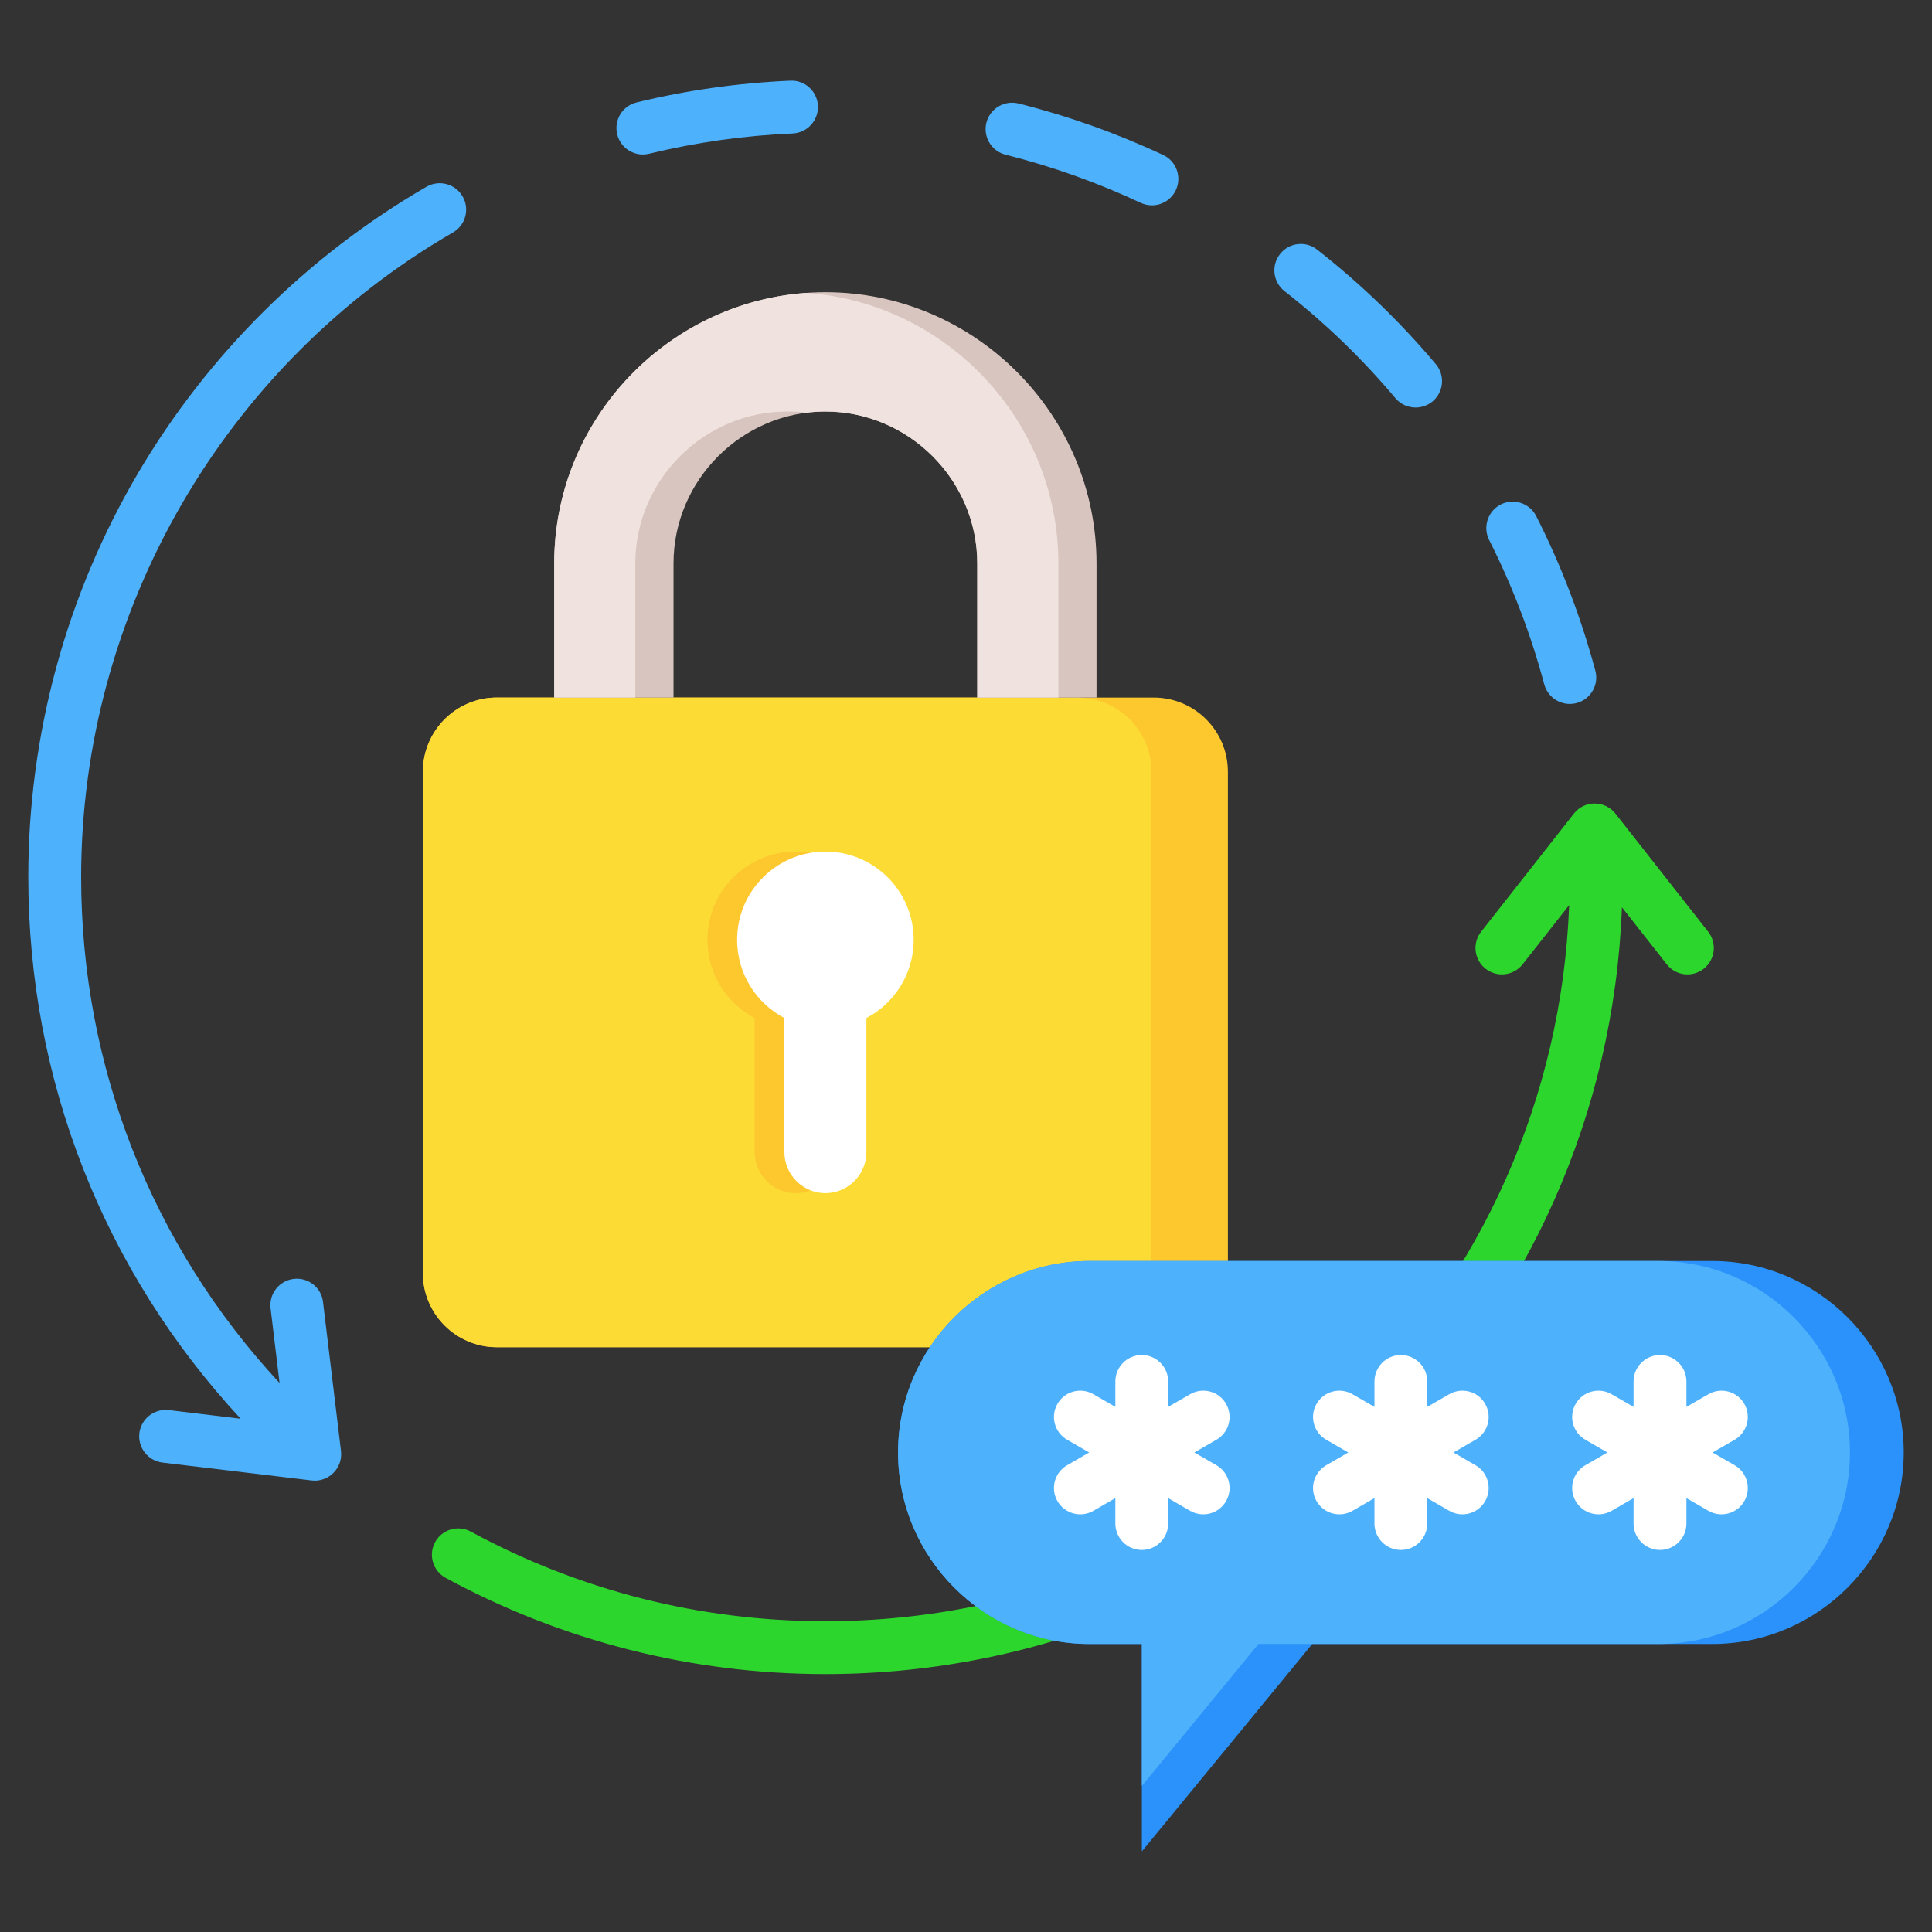 <svg xmlns="http://www.w3.org/2000/svg" width="36" height="36" viewBox="0 0 36 36" fill="none"><rect x="0" y="0" width="36" height="36" fill="#333333" stroke="none"/><path fill-rule="evenodd" clip-rule="evenodd" d="M8.304 29.401C8.066 29.271 7.978 28.973 8.108 28.735C8.237 28.498 8.535 28.41 8.773 28.539C9.767 29.079 10.838 29.501 11.965 29.787C13.056 30.063 14.2 30.209 15.38 30.209C19.21 30.209 22.677 28.657 25.187 26.148C27.581 23.753 29.104 20.486 29.239 16.865L28.372 17.968C28.204 18.182 27.895 18.219 27.682 18.051C27.468 17.883 27.431 17.574 27.599 17.361L29.328 15.16C29.528 14.905 29.914 14.913 30.107 15.168L31.829 17.361C31.997 17.574 31.96 17.883 31.747 18.051C31.533 18.219 31.224 18.182 31.057 17.968L30.222 16.906C30.077 20.783 28.446 24.28 25.883 26.844C23.195 29.531 19.482 31.194 15.38 31.194C14.121 31.194 12.897 31.037 11.727 30.74C10.523 30.436 9.375 29.982 8.304 29.401Z" fill="#2DD62D"></path><path d="M21.498 12.998H9.261C8.498 12.998 7.88 13.617 7.88 14.38V23.722C7.88 24.485 8.498 25.103 9.261 25.103H21.498C22.261 25.103 22.88 24.485 22.88 23.722V14.38C22.88 13.617 22.261 12.998 21.498 12.998Z" fill="#FDC72E"></path><path d="M20.075 12.998H9.261C8.498 12.998 7.88 13.617 7.88 14.38V23.722C7.88 24.485 8.498 25.103 9.261 25.103H20.075C20.837 25.103 21.456 24.485 21.456 23.722V14.38C21.456 13.617 20.837 12.998 20.075 12.998Z" fill="#FCDB35"></path><path fill-rule="evenodd" clip-rule="evenodd" d="M15.38 5.445C18.159 5.445 20.432 7.719 20.432 10.498V12.998H18.21V10.498C18.21 8.945 16.932 7.668 15.38 7.668C13.827 7.668 12.55 8.946 12.55 10.498V12.998H10.327V10.498C10.327 7.719 12.601 5.445 15.38 5.445Z" fill="#D9C5BF"></path><path fill-rule="evenodd" clip-rule="evenodd" d="M19.721 12.998H18.21V10.498C18.21 8.945 16.932 7.668 15.38 7.668C15.259 7.668 15.14 7.675 15.024 7.69C14.907 7.675 14.788 7.668 14.668 7.668C13.116 7.668 11.838 8.946 11.838 10.498V12.998H10.327V10.498C10.327 7.838 12.409 5.642 15.024 5.458C17.638 5.642 19.721 7.838 19.721 10.498V12.998Z" fill="#F0E3DF"></path><path fill-rule="evenodd" clip-rule="evenodd" d="M20.302 23.497H31.905C33.868 23.497 35.473 25.103 35.473 27.065C35.473 29.028 33.868 30.633 31.905 30.633H24.452L21.277 34.498V30.633H20.302C18.34 30.633 16.734 29.028 16.734 27.065C16.734 25.103 18.34 23.497 20.302 23.497Z" fill="#2A92FA"></path><path fill-rule="evenodd" clip-rule="evenodd" d="M20.302 23.497H30.903C32.866 23.497 34.471 25.103 34.471 27.065C34.471 29.028 32.866 30.633 30.903 30.633H23.45L21.277 33.278V30.633H20.302C18.34 30.633 16.734 29.028 16.734 27.065C16.734 25.103 18.34 23.497 20.302 23.497Z" fill="#4EB1FC"></path><path fill-rule="evenodd" clip-rule="evenodd" d="M30.439 25.742C30.439 25.47 30.66 25.249 30.931 25.249C31.203 25.249 31.424 25.47 31.424 25.742V26.215L31.834 25.979C32.068 25.844 32.368 25.924 32.503 26.159C32.637 26.394 32.556 26.693 32.322 26.828L31.912 27.065L32.322 27.302C32.556 27.437 32.637 27.736 32.503 27.971C32.368 28.206 32.068 28.287 31.834 28.152L31.424 27.915V28.389C31.424 28.66 31.203 28.881 30.931 28.881C30.66 28.881 30.439 28.66 30.439 28.389V27.915L30.029 28.152C29.795 28.287 29.495 28.206 29.36 27.971C29.225 27.736 29.306 27.437 29.541 27.302L29.951 27.065L29.541 26.828C29.306 26.693 29.225 26.394 29.36 26.159C29.495 25.924 29.795 25.844 30.029 25.979L30.439 26.215V25.742Z" fill="white"></path><path fill-rule="evenodd" clip-rule="evenodd" d="M14.826 15.868C15.735 15.868 16.471 16.604 16.471 17.513C16.471 18.145 16.114 18.694 15.59 18.97V21.469C15.59 21.889 15.246 22.233 14.826 22.233C14.406 22.233 14.062 21.889 14.062 21.469V18.97C13.539 18.694 13.182 18.145 13.182 17.513C13.182 16.604 13.918 15.868 14.826 15.868Z" fill="#FDC72E"></path><path fill-rule="evenodd" clip-rule="evenodd" d="M15.38 15.868C16.288 15.868 17.025 16.604 17.025 17.513C17.025 18.145 16.668 18.694 16.144 18.97V21.469C16.144 21.889 15.8 22.233 15.38 22.233C14.96 22.233 14.616 21.889 14.616 21.469V18.97C14.092 18.694 13.735 18.145 13.735 17.513C13.735 16.604 14.472 15.868 15.38 15.868Z" fill="white"></path><path fill-rule="evenodd" clip-rule="evenodd" d="M11.978 2.879C11.756 2.879 11.555 2.728 11.501 2.503C11.436 2.238 11.598 1.972 11.863 1.908C12.797 1.681 13.761 1.545 14.728 1.503C15.001 1.491 15.229 1.702 15.241 1.973C15.252 2.245 15.042 2.475 14.77 2.487C13.867 2.525 12.967 2.653 12.095 2.865C12.056 2.874 12.017 2.879 11.978 2.879L11.978 2.879ZM21.465 3.826C21.395 3.826 21.324 3.811 21.256 3.78C20.448 3.401 19.602 3.1 18.738 2.883C18.475 2.817 18.314 2.55 18.38 2.286C18.447 2.023 18.715 1.863 18.977 1.928C19.902 2.16 20.809 2.483 21.674 2.888C21.92 3.003 22.025 3.297 21.91 3.543C21.826 3.721 21.649 3.826 21.465 3.826ZM26.378 7.594C26.238 7.594 26.099 7.535 26.001 7.419C25.386 6.687 24.69 6.016 23.935 5.425C23.721 5.257 23.683 4.948 23.851 4.735C24.018 4.52 24.328 4.483 24.541 4.65C25.35 5.283 26.095 6.001 26.755 6.786C26.93 6.994 26.902 7.304 26.695 7.479C26.602 7.556 26.489 7.594 26.378 7.594ZM29.251 13.117C29.034 13.117 28.834 12.972 28.775 12.752C28.526 11.82 28.18 10.915 27.748 10.062C27.626 9.82 27.723 9.523 27.965 9.4C28.207 9.278 28.504 9.375 28.626 9.618C29.089 10.531 29.459 11.5 29.727 12.498C29.797 12.76 29.641 13.03 29.379 13.1C29.336 13.112 29.293 13.117 29.251 13.117H29.251ZM5.865 27.59C5.845 27.59 5.826 27.588 5.806 27.586L3.028 27.253C2.758 27.22 2.565 26.975 2.597 26.705C2.63 26.436 2.875 26.244 3.145 26.275L4.484 26.436C1.929 23.681 0.527 20.115 0.527 16.341C0.527 13.69 1.235 11.086 2.574 8.813C3.874 6.607 5.732 4.763 7.947 3.48C8.182 3.344 8.483 3.424 8.62 3.66C8.756 3.894 8.676 4.196 8.44 4.332C4.167 6.807 1.512 11.409 1.512 16.341C1.512 19.866 2.822 23.198 5.209 25.77L5.042 24.378C5.01 24.108 5.203 23.863 5.472 23.831C5.743 23.798 5.987 23.99 6.019 24.26L6.354 27.039C6.371 27.189 6.32 27.338 6.213 27.445C6.12 27.538 5.994 27.59 5.865 27.59H5.865Z" fill="#4EB1FC"></path><path fill-rule="evenodd" clip-rule="evenodd" d="M25.611 25.742C25.611 25.47 25.831 25.249 26.103 25.249C26.375 25.249 26.595 25.47 26.595 25.742V26.215L27.005 25.979C27.24 25.844 27.54 25.924 27.674 26.159C27.809 26.394 27.728 26.693 27.494 26.828L27.083 27.065L27.494 27.302C27.728 27.437 27.809 27.736 27.674 27.971C27.54 28.206 27.24 28.287 27.005 28.152L26.595 27.915V28.389C26.595 28.66 26.375 28.881 26.103 28.881C25.831 28.881 25.611 28.66 25.611 28.389V27.915L25.201 28.152C24.966 28.287 24.667 28.206 24.532 27.971C24.397 27.736 24.478 27.437 24.713 27.302L25.123 27.065L24.713 26.828C24.478 26.693 24.397 26.394 24.532 26.159C24.667 25.924 24.966 25.844 25.201 25.979L25.611 26.215V25.742Z" fill="white"></path><path fill-rule="evenodd" clip-rule="evenodd" d="M20.783 25.742C20.783 25.47 21.003 25.249 21.275 25.249C21.547 25.249 21.767 25.47 21.767 25.742V26.215L22.177 25.979C22.412 25.844 22.712 25.924 22.846 26.159C22.981 26.394 22.9 26.693 22.666 26.828L22.255 27.065L22.666 27.302C22.9 27.437 22.981 27.736 22.846 27.971C22.712 28.206 22.412 28.287 22.177 28.152L21.767 27.915V28.389C21.767 28.66 21.547 28.881 21.275 28.881C21.003 28.881 20.783 28.66 20.783 28.389V27.915L20.373 28.152C20.138 28.287 19.839 28.206 19.704 27.971C19.569 27.736 19.65 27.437 19.885 27.302L20.295 27.065L19.885 26.828C19.65 26.693 19.569 26.394 19.704 26.159C19.839 25.924 20.138 25.844 20.373 25.979L20.783 26.215V25.742Z" fill="white"></path></svg>